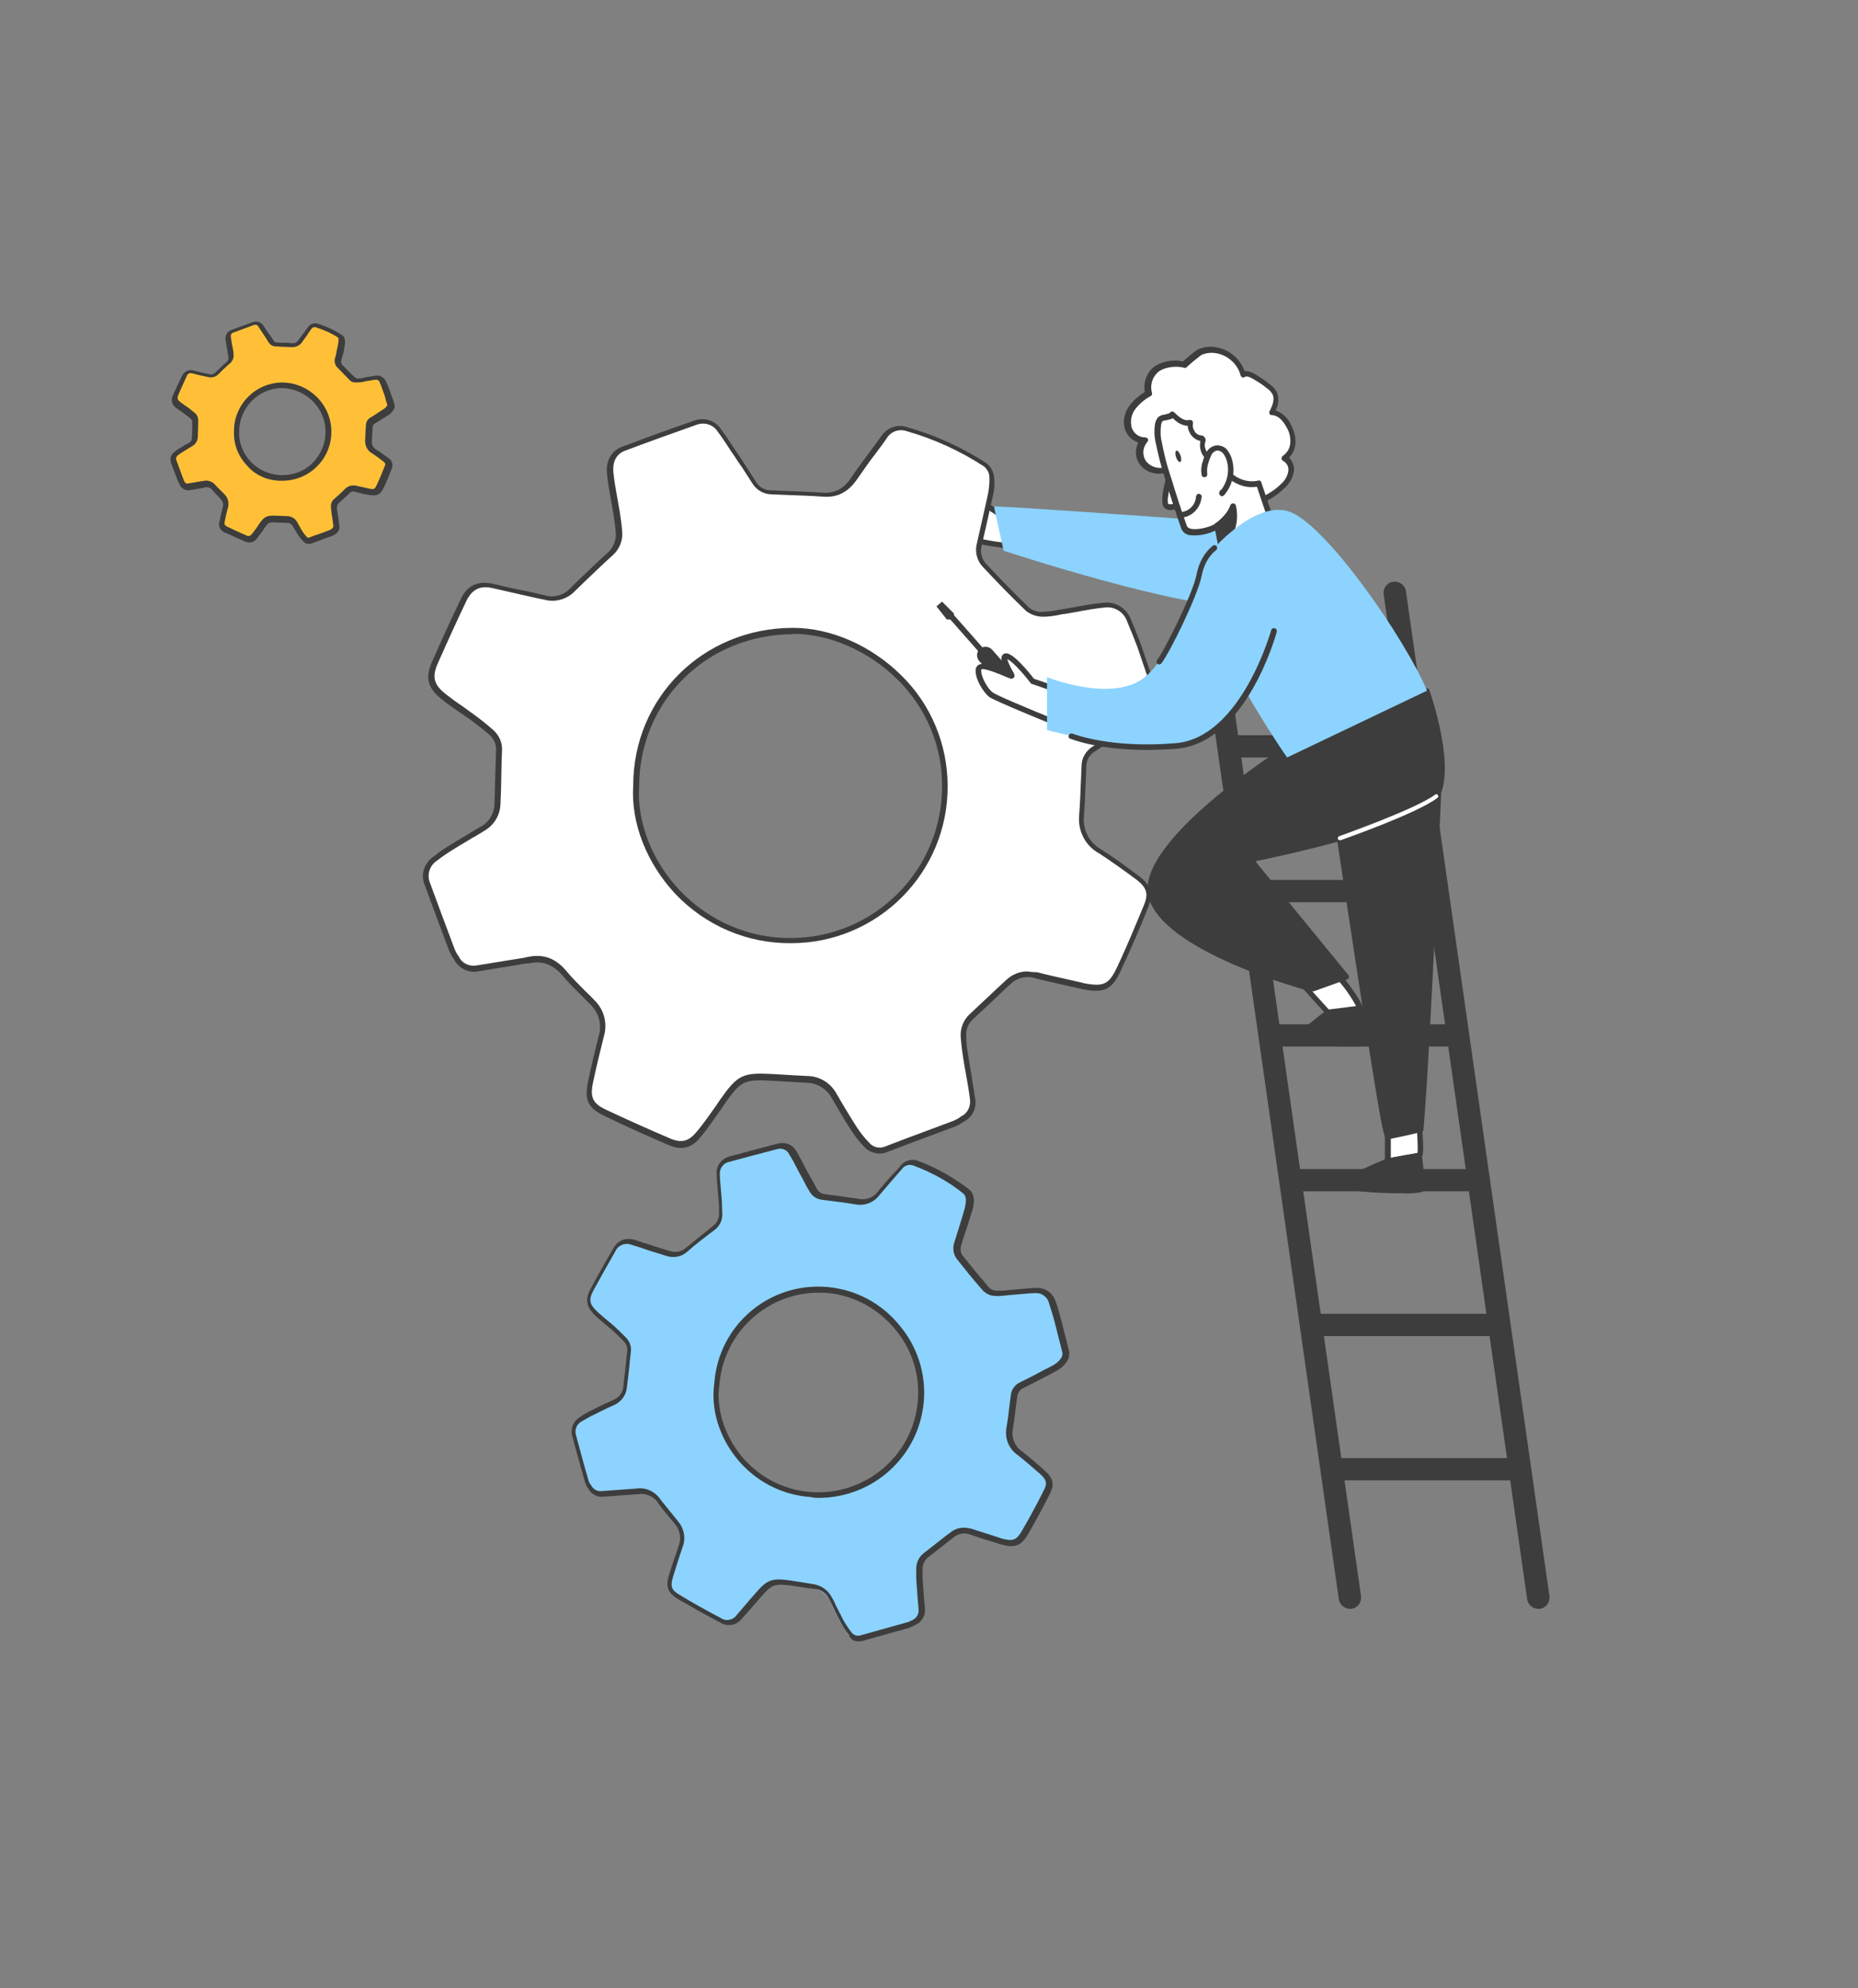 <svg width="287" height="307" viewBox="0 0 287 307" fill="none" xmlns="http://www.w3.org/2000/svg">
<rect x="0" y="0" width="287" height="307" fill="#808080" stroke="none"/>
<defs>
  <style>
    #man {
      transform-origin:222px 123px;
      animation: mananim 4s linear 0s alternate 7;
    }
    @keyframes mananim {
      0%,20% {
        transform:rotate(5deg);
      }
      80%,100% {
        transform:rotate(0deg);
      }
    }
  </style>
</defs>

<path d="M149.019 76.013C148.712 75.829 148.282 75.644 148.036 75.89C147.791 76.135 147.914 76.565 148.159 76.872C148.712 77.732 149.387 78.469 150.185 79.083C148.835 78.469 147.422 78.039 145.949 77.855C145.642 77.793 145.273 77.855 145.212 78.1C145.151 78.346 145.396 78.53 145.58 78.653C146.808 79.513 148.221 80.188 149.756 80.556C148.896 80.433 147.975 80.495 147.115 80.802C146.931 80.863 146.808 80.925 146.747 81.047C146.624 81.355 146.931 81.662 147.238 81.846C150.308 83.565 153.931 83.995 157.431 84.24C157.553 84.24 157.738 84.24 157.86 84.179C158.106 83.995 158.045 83.626 157.922 83.381C156.51 79.697 152.273 78.162 149.019 76.013Z" fill="white"/>
<path d="M157.491 84.854C157.675 84.854 157.859 84.793 157.982 84.732C158.35 84.486 158.473 83.995 158.228 83.442C157.122 80.311 154.237 78.653 151.474 77.057C150.737 76.627 149.939 76.197 149.263 75.706C148.404 75.153 147.974 75.399 147.728 75.583C147.36 75.951 147.36 76.504 147.79 77.118C147.974 77.425 148.219 77.671 148.404 77.978C147.605 77.732 146.807 77.548 145.948 77.486C145.334 77.425 144.842 77.609 144.72 78.1C144.658 78.346 144.72 78.714 145.211 79.083C145.886 79.574 146.623 79.942 147.421 80.311C147.237 80.372 147.053 80.434 146.869 80.495C146.623 80.556 146.377 80.741 146.255 80.986C146.009 81.477 146.255 81.969 146.93 82.337C150.123 84.118 153.807 84.547 157.307 84.793L157.491 84.854ZM148.342 76.258C148.526 76.258 148.649 76.32 148.772 76.443C149.509 76.934 150.307 77.364 151.044 77.793C153.684 79.328 156.386 80.863 157.429 83.688C157.491 83.811 157.491 83.933 157.491 84.056C157.491 84.056 157.429 83.995 157.368 83.995C153.991 83.749 150.43 83.319 147.36 81.662C147.237 81.6 147.114 81.539 147.053 81.416C147.114 81.416 147.114 81.416 147.176 81.355C147.912 81.048 148.772 80.986 149.57 81.109C149.816 81.17 150 80.986 150.061 80.741C150.123 80.495 149.939 80.311 149.754 80.249C148.342 79.881 146.93 79.267 145.763 78.407L145.702 78.346C145.763 78.346 145.825 78.346 145.886 78.346C147.298 78.53 148.711 78.899 150 79.513C150.246 79.574 150.491 79.513 150.553 79.267C150.614 79.083 150.553 78.899 150.43 78.776C149.693 78.162 149.018 77.486 148.465 76.688C148.404 76.565 148.342 76.381 148.342 76.258Z" fill="#3D3D3D"/>
<path d="M195.498 81.047C195.498 81.047 153.562 77.977 153.562 78.223C153.562 78.469 155.035 85.038 155.035 85.038C155.035 85.038 191.077 96.95 195.498 92.898C199.919 88.845 195.498 81.047 195.498 81.047Z" fill="#8CD3FF"/>
<path d="M208.514 248.424C208.576 248.424 208.699 248.424 208.76 248.424C209.681 248.302 210.356 247.442 210.234 246.46L188.068 91.302C187.884 90.381 187.024 89.767 186.042 89.89C185.182 90.074 184.568 90.872 184.63 91.732L206.795 246.889C206.918 247.749 207.655 248.424 208.514 248.424Z" fill="#3D3D3D"/>
<path d="M237.618 248.424C237.679 248.424 237.802 248.424 237.864 248.424C238.785 248.301 239.46 247.442 239.337 246.459L217.172 91.302C217.049 90.38 216.189 89.705 215.207 89.828C214.225 89.951 213.611 90.81 213.733 91.793L235.899 246.951C236.022 247.81 236.758 248.424 237.618 248.424Z" fill="#3D3D3D"/>
<path d="M206.98 228.592H234.794C235.715 228.592 236.514 227.794 236.514 226.873C236.514 225.952 235.715 225.153 234.794 225.153H206.98C206.059 225.153 205.261 225.952 205.261 226.873C205.261 227.855 206.059 228.592 206.98 228.592Z" fill="#3D3D3D"/>
<path d="M203.786 206.304H231.539C232.46 206.304 233.258 205.505 233.258 204.584C233.258 203.663 232.46 202.865 231.539 202.865H203.786C202.865 202.865 202.067 203.663 202.067 204.584C202.067 205.505 202.865 206.304 203.786 206.304Z" fill="#3D3D3D"/>
<path d="M200.594 183.954H228.408C229.329 183.954 230.127 183.156 230.127 182.235C230.127 181.314 229.329 180.516 228.408 180.516H200.655C199.734 180.516 198.936 181.314 198.936 182.235C198.874 183.156 199.673 183.954 200.594 183.954Z" fill="#3D3D3D"/>
<path d="M197.401 161.604H225.154C226.075 161.604 226.873 160.806 226.873 159.885C226.873 158.964 226.075 158.166 225.154 158.166H197.401C196.48 158.166 195.682 158.964 195.682 159.885C195.682 160.868 196.48 161.604 197.401 161.604Z" fill="#3D3D3D"/>
<path d="M194.209 139.316H222.023C222.944 139.316 223.742 138.518 223.742 137.597C223.742 136.676 222.944 135.878 222.023 135.878H194.209C193.288 135.878 192.49 136.676 192.49 137.597C192.49 138.518 193.288 139.316 194.209 139.316Z" fill="#3D3D3D"/>
<path d="M191.016 116.967H218.769C219.69 116.967 220.488 116.169 220.488 115.248C220.488 114.327 219.69 113.528 218.769 113.528H191.016C190.095 113.528 189.297 114.327 189.297 115.248C189.297 116.169 190.095 116.967 191.016 116.967Z" fill="#3D3D3D"/>

<g>
  <path d="M178.488 107.328C177.629 104.81 176.769 102.293 175.909 99.776C175.418 98.486 174.927 97.197 174.374 95.907C173.822 94.25 172.103 93.206 170.383 93.451C168.357 93.697 166.331 94.127 164.305 94.434C163.2 94.679 162.156 94.802 160.989 94.864C160.191 94.864 159.393 94.618 158.717 94.127C156.384 91.916 154.174 89.583 151.902 87.189C151.165 86.329 150.858 85.101 151.227 83.996C151.779 81.54 152.332 79.084 152.823 76.628C153.069 75.645 153.13 74.663 153.069 73.681C153.007 72.944 152.639 72.33 152.086 71.839C148.341 69.383 144.227 67.479 139.868 66.251C138.578 65.821 137.105 66.313 136.368 67.479C134.833 69.628 133.175 71.716 131.701 73.865C130.535 75.584 129 76.444 126.912 76.321C124.211 76.137 121.509 76.075 118.807 75.952C117.825 75.891 116.904 75.338 116.351 74.479C115.369 73.067 114.509 71.593 113.527 70.119C112.729 68.891 111.931 67.663 111.071 66.435C110.334 65.146 108.738 64.593 107.326 65.146C103.58 66.435 99.835 67.786 96.151 69.198C94.616 69.812 94.002 71.225 94.125 72.821C94.309 74.909 94.8 76.935 95.107 79.022C95.291 80.005 95.414 80.987 95.475 81.97C95.66 83.259 95.168 84.487 94.248 85.408C92.283 87.25 90.257 89.092 88.353 91.057C87.248 92.223 85.529 92.715 83.994 92.285C81.292 91.732 78.652 91.057 76.012 90.504C73.924 90.074 72.451 90.688 71.529 92.653C69.995 95.846 68.521 99.039 67.109 102.293C66.065 104.626 66.433 106.038 68.46 107.635C69.81 108.74 71.284 109.661 72.696 110.705C73.678 111.442 74.722 112.24 75.643 113.038C76.442 113.713 76.933 114.757 76.871 115.801C76.81 118.625 76.749 121.388 76.626 124.213C76.564 125.748 75.705 127.16 74.415 127.958C72.88 128.879 71.345 129.739 69.81 130.66C68.889 131.212 67.968 131.826 67.047 132.502C65.758 133.361 65.205 135.081 65.819 136.493C67.047 139.87 68.275 143.247 69.565 146.562C69.749 147.054 70.056 147.545 70.363 148.036C70.977 149.141 72.266 149.755 73.494 149.51C75.95 149.141 78.345 148.711 80.801 148.282C80.985 148.22 81.169 148.22 81.353 148.22C83.625 147.668 85.406 148.404 86.941 150.185C88.292 151.781 89.888 153.255 91.3 154.79C92.713 156.141 93.204 158.167 92.651 160.07C92.037 162.404 91.484 164.798 90.993 167.193C90.502 169.71 90.993 170.815 93.265 171.921C96.581 173.517 99.896 174.991 103.273 176.403C105.115 177.201 106.466 176.833 107.694 175.236C108.922 173.64 110.15 171.859 111.378 170.201C113.957 166.517 114.632 166.21 119.114 166.456C120.895 166.517 122.614 166.64 124.395 166.763C126.114 166.763 127.649 167.684 128.509 169.158C129.552 170.938 130.596 172.719 131.701 174.438C132.315 175.359 132.991 176.157 133.728 176.955C134.403 177.754 135.508 178.061 136.491 177.692C140.052 176.403 143.552 175.052 147.113 173.701C147.604 173.517 148.034 173.21 148.464 172.903C149.569 172.289 150.183 171 149.937 169.772C149.569 167.377 149.139 164.982 148.771 162.588C148.648 161.851 148.586 161.114 148.525 160.377C148.402 159.149 148.832 157.983 149.753 157.123C151.656 155.343 153.56 153.562 155.525 151.781C156.63 150.676 158.226 150.308 159.7 150.738C162.033 151.352 164.428 151.843 166.822 152.395L167.068 152.457C170.138 153.009 171.182 152.641 172.532 149.755C174.006 146.624 175.357 143.37 176.708 140.115C177.506 138.151 177.199 136.984 175.418 135.695C173.515 134.282 171.611 132.87 169.647 131.581C167.682 130.476 166.515 128.265 166.761 125.993C166.945 123.476 167.006 120.959 167.129 118.441C167.129 117.397 167.682 116.354 168.603 115.801C170.69 114.45 172.839 113.161 174.927 111.81C176.278 110.95 177.69 110.029 178.243 108.372L178.488 107.328ZM98.3 121.388C98.3 108.065 108.983 97.504 122.43 97.442C133.482 97.381 146.008 107.082 146.008 121.45C145.946 134.528 135.385 145.15 122.307 145.273C106.896 145.273 97.624 131.949 98.3 121.388Z" fill="white"/>
  <path d="M135.877 178.122C136.246 178.122 136.614 178.061 136.921 177.938L139.807 176.833C142.386 175.85 144.965 174.929 147.543 173.947C147.973 173.763 148.403 173.517 148.771 173.272L148.956 173.149C150.245 172.473 150.92 171 150.613 169.588L150.122 166.395C149.877 165.044 149.692 163.693 149.447 162.342C149.324 161.606 149.263 160.93 149.263 160.193C149.14 159.088 149.508 158.044 150.368 157.308C152.026 155.773 153.683 154.238 155.341 152.641L156.078 151.966C157.06 150.983 158.534 150.615 159.885 151.045C161.543 151.475 163.2 151.843 164.858 152.211L167.069 152.703L167.253 152.764C170.63 153.378 171.796 152.825 173.147 149.817C174.805 146.317 176.279 142.817 177.322 140.177C178.182 138.028 177.814 136.677 175.91 135.265C173.7 133.607 171.858 132.256 170.077 131.151C168.235 130.107 167.191 128.081 167.437 125.932C167.56 124.336 167.621 122.801 167.683 121.204C167.744 120.222 167.744 119.301 167.805 118.319C167.805 117.398 168.297 116.538 169.095 116.047L171.674 114.389C172.902 113.591 174.13 112.793 175.358 112.056C176.77 111.135 178.243 110.152 178.857 108.372C178.857 108.31 178.857 108.31 178.857 108.249V107.328C178.857 107.267 178.857 107.205 178.857 107.205L178.121 105.056C177.507 103.276 176.893 101.434 176.279 99.653C175.787 98.302 175.235 96.951 174.744 95.785C174.13 93.943 172.226 92.776 170.323 93.083C168.972 93.206 167.621 93.452 166.27 93.697C165.595 93.82 164.92 93.943 164.183 94.066L163.385 94.189C162.586 94.373 161.788 94.434 160.99 94.496C160.253 94.496 159.578 94.311 159.025 93.882C156.508 91.487 154.175 89.031 152.271 87.005C151.596 86.207 151.35 85.163 151.657 84.18C151.903 83.075 152.148 81.97 152.394 80.926C152.701 79.575 153.008 78.163 153.315 76.812C153.561 75.83 153.683 74.786 153.561 73.742C153.499 72.883 153.069 72.085 152.394 71.532C148.587 69.076 144.473 67.172 140.053 65.945C138.579 65.453 136.983 66.067 136.123 67.357L134.465 69.629C133.483 70.979 132.378 72.391 131.457 73.804C130.29 75.523 128.939 76.198 127.036 76.076C125.255 75.953 123.475 75.891 121.755 75.83L118.87 75.707C118.01 75.646 117.212 75.154 116.782 74.418C116.229 73.558 115.677 72.698 115.124 71.839C114.756 71.225 114.387 70.672 113.958 70.058L113.528 69.444C112.852 68.4 112.177 67.357 111.44 66.374C110.581 64.962 108.8 64.348 107.204 64.962C102.721 66.497 99.283 67.787 96.029 69.014C94.432 69.629 93.573 71.163 93.757 73.067C93.88 74.479 94.125 75.83 94.371 77.181C94.494 77.856 94.617 78.593 94.739 79.268C94.862 80.189 95.046 81.172 95.108 82.154C95.231 83.321 94.801 84.426 94.003 85.224L92.59 86.513C91.117 87.926 89.582 89.338 88.108 90.811C87.126 91.917 85.529 92.347 84.117 91.917C82.828 91.61 81.538 91.303 80.188 91.057C78.837 90.811 77.486 90.443 76.135 90.136C73.802 89.645 72.144 90.382 71.162 92.531C69.627 95.724 68.153 98.978 66.741 102.17C65.636 104.688 66.066 106.284 68.276 108.003C69.074 108.679 69.934 109.231 70.793 109.845C71.407 110.275 71.96 110.644 72.574 111.073C73.679 111.872 74.6 112.608 75.521 113.407C76.258 114.021 76.688 114.942 76.626 115.863L76.565 117.582C76.504 119.792 76.442 122.003 76.381 124.213C76.319 125.625 75.583 126.915 74.355 127.59C73.741 127.958 73.065 128.327 72.39 128.757C71.469 129.309 70.609 129.8 69.75 130.353C68.767 130.906 67.846 131.581 66.987 132.256C65.513 133.239 64.899 135.142 65.636 136.739C66.802 139.931 68.03 143.247 69.381 146.808C69.565 147.299 69.872 147.791 70.179 148.22L70.241 148.343C70.978 149.571 72.39 150.247 73.802 150.001L78.714 149.203L81.231 148.773H81.661C83.749 148.282 85.345 148.896 86.819 150.554C87.801 151.72 88.845 152.764 89.889 153.808C90.319 154.238 90.81 154.729 91.24 155.159C92.529 156.448 93.02 158.29 92.468 160.009C91.915 162.281 91.301 164.676 90.81 167.132C90.257 169.895 90.871 171.123 93.327 172.289C96.336 173.763 99.59 175.236 103.335 176.833C105.3 177.692 106.897 177.263 108.247 175.543C109.353 174.193 110.335 172.78 111.317 171.368L111.931 170.447C114.449 166.886 114.94 166.64 119.299 166.886L122.308 167.07L124.58 167.193C126.115 167.193 127.588 168.053 128.387 169.403C128.755 170.017 129.062 170.57 129.43 171.184C130.106 172.351 130.843 173.579 131.579 174.684C132.193 175.605 132.869 176.464 133.667 177.263C134.158 177.754 135.018 178.122 135.877 178.122ZM158.657 150.001C157.49 150.001 156.324 150.492 155.464 151.29L154.727 151.966C153.069 153.501 151.412 155.097 149.754 156.632C148.771 157.553 148.28 158.904 148.403 160.193C148.464 160.93 148.526 161.667 148.649 162.465C148.833 163.816 149.078 165.167 149.324 166.518C149.508 167.561 149.692 168.605 149.815 169.649C149.999 170.754 149.508 171.859 148.526 172.351L148.342 172.473C148.035 172.719 147.666 172.903 147.236 173.087C144.658 174.07 142.079 174.991 139.5 175.973L136.614 177.078C135.816 177.385 134.834 177.14 134.281 176.464C133.544 175.728 132.869 174.868 132.316 174.008C131.579 172.842 130.843 171.675 130.167 170.509C129.799 169.895 129.492 169.342 129.123 168.728C128.202 167.132 126.483 166.149 124.641 166.149L122.369 166.026L119.361 165.842C114.694 165.597 113.958 165.965 111.256 169.772L110.642 170.693C109.66 172.044 108.677 173.517 107.572 174.807C106.405 176.219 105.3 176.526 103.642 175.85C99.897 174.254 96.643 172.78 93.634 171.368C91.547 170.386 91.117 169.465 91.608 167.132C92.099 164.798 92.713 162.281 93.266 160.071C93.88 158.044 93.327 155.895 91.792 154.422C91.362 153.931 90.871 153.501 90.441 153.071C89.398 152.027 88.354 150.983 87.433 149.878C85.775 147.913 83.81 147.238 81.416 147.791C81.293 147.791 81.231 147.852 81.109 147.852L80.863 147.913L78.53 148.282L73.618 149.08C72.513 149.264 71.407 148.773 70.916 147.791L70.855 147.668C70.548 147.299 70.364 146.87 70.179 146.44C68.829 142.817 67.601 139.563 66.434 136.37C65.881 135.081 66.373 133.607 67.539 132.87C68.399 132.195 69.32 131.581 70.241 131.028C71.1 130.476 72.021 129.985 72.881 129.432C73.556 129.064 74.17 128.695 74.846 128.265C76.319 127.406 77.24 125.871 77.302 124.213C77.425 122.003 77.425 119.731 77.486 117.52L77.547 115.801C77.609 114.635 77.056 113.468 76.135 112.67C75.214 111.872 74.232 111.073 73.127 110.275C72.513 109.845 71.96 109.416 71.346 108.986C70.486 108.433 69.688 107.819 68.89 107.205C66.987 105.732 66.68 104.504 67.662 102.355C69.074 99.162 70.548 95.908 72.083 92.715C72.942 90.996 74.17 90.382 76.074 90.811C77.425 91.118 78.775 91.425 80.126 91.733C81.477 92.04 82.766 92.347 84.056 92.592C85.775 93.083 87.617 92.531 88.845 91.241C90.319 89.768 91.854 88.356 93.327 86.943L94.739 85.654C95.783 84.671 96.274 83.259 96.09 81.909C96.029 80.926 95.845 79.882 95.722 78.961C95.599 78.286 95.476 77.549 95.353 76.874C95.108 75.523 94.862 74.172 94.739 72.821C94.617 71.286 95.231 70.12 96.459 69.629C99.713 68.4 103.151 67.172 107.633 65.576C108.861 65.146 110.212 65.576 110.888 66.681C111.624 67.664 112.3 68.707 112.975 69.751L113.405 70.365C113.773 70.918 114.142 71.532 114.572 72.085C115.124 72.944 115.677 73.804 116.229 74.663C116.843 75.646 117.887 76.26 118.992 76.321C119.913 76.382 120.896 76.382 121.878 76.444C123.597 76.505 125.378 76.567 127.097 76.689C129.308 76.874 130.965 76.014 132.316 74.111C133.299 72.698 134.281 71.286 135.325 69.936C135.877 69.199 136.43 68.462 136.983 67.664C137.597 66.62 138.886 66.19 139.991 66.558C144.289 67.787 148.342 69.629 152.087 72.085C152.517 72.514 152.824 73.067 152.824 73.62C152.885 74.54 152.762 75.523 152.578 76.444C152.271 77.795 151.964 79.207 151.657 80.558C151.412 81.663 151.166 82.768 150.92 83.812C150.552 85.101 150.859 86.452 151.719 87.434C153.683 89.522 156.017 91.978 158.534 94.373C159.271 94.925 160.192 95.232 161.113 95.232C161.972 95.232 162.832 95.109 163.692 94.925C163.937 94.864 164.244 94.802 164.49 94.802L166.577 94.434C167.867 94.189 169.218 93.943 170.568 93.82C172.103 93.575 173.638 94.496 174.13 96.031C174.621 97.197 175.173 98.548 175.665 99.837C176.279 101.618 176.893 103.46 177.507 105.24L178.182 107.328V108.126C177.691 109.6 176.401 110.398 175.112 111.258C173.823 112.117 172.595 112.854 171.367 113.652L168.726 115.31C167.683 115.985 167.069 117.091 167.069 118.257C167.007 119.24 167.007 120.161 166.946 121.143C166.884 122.678 166.823 124.274 166.7 125.809C166.455 128.265 167.621 130.599 169.77 131.765C171.551 132.932 173.393 134.221 175.542 135.818C177.138 137.046 177.445 137.967 176.708 139.747C175.603 142.387 174.191 145.887 172.533 149.387C171.305 151.966 170.507 152.396 167.56 151.843H167.437L167.314 151.782L165.165 151.29C163.507 150.922 161.85 150.554 160.192 150.124C159.639 150.124 159.148 150.062 158.657 150.001ZM122.185 145.642C135.57 145.642 146.438 134.774 146.377 121.389C146.377 114.942 143.798 108.74 139.193 104.258C134.588 99.715 128.387 96.951 122.492 96.951H122.369C108.616 97.013 97.809 107.696 97.809 121.327C97.441 127.099 99.897 133.3 104.318 138.028C108.984 142.94 115.431 145.703 122.185 145.642ZM122.492 97.873C128.141 97.873 134.158 100.513 138.64 104.933C143.061 109.293 145.579 115.249 145.517 121.45C145.517 134.344 135.079 144.782 122.247 144.843H122.185C115.677 144.905 109.475 142.203 104.993 137.475C100.695 132.932 98.362 126.915 98.73 121.45C98.73 108.31 109.107 97.995 122.431 97.934L122.492 97.873Z" fill="#3D3D3D"/>
  <animateTransform
    attributeName="transform" attributeType="XML"
    type="rotate" from="360 122,121" to="0 122,121"
    dur="28s" repeatCount="indefinite" />
</g>
<g>
  <path d="M60.457 62.502C60.211 61.765 59.966 60.967 59.659 60.23C59.536 59.862 59.352 59.432 59.229 59.063C59.045 58.572 58.554 58.265 58.001 58.327C57.387 58.388 56.773 58.511 56.159 58.634C55.852 58.695 55.484 58.757 55.177 58.757C54.931 58.757 54.685 58.695 54.501 58.511C53.826 57.836 53.15 57.16 52.475 56.423C52.229 56.178 52.168 55.809 52.291 55.441C52.475 54.704 52.598 53.967 52.782 53.23C52.843 52.923 52.905 52.678 52.843 52.371C52.843 52.125 52.721 51.941 52.536 51.818C51.431 51.081 50.203 50.529 48.852 50.16C48.484 50.038 48.054 50.222 47.809 50.529C47.317 51.143 46.888 51.757 46.396 52.432C46.089 52.923 45.537 53.23 44.984 53.169C44.186 53.108 43.388 53.108 42.528 53.046C42.221 53.046 41.976 52.862 41.791 52.617C41.484 52.187 41.239 51.757 40.932 51.327C40.625 50.897 40.441 50.59 40.195 50.222C39.949 49.853 39.52 49.669 39.09 49.853C37.985 50.222 36.879 50.652 35.713 51.081C35.283 51.266 35.037 51.696 35.099 52.187C35.16 52.801 35.283 53.415 35.406 54.029C35.467 54.336 35.467 54.643 35.529 54.888C35.59 55.257 35.406 55.625 35.16 55.932C34.546 56.485 33.994 57.037 33.38 57.59C33.073 57.958 32.52 58.081 32.09 57.958C31.292 57.774 30.494 57.59 29.696 57.406C29.143 57.221 28.59 57.467 28.345 58.02C27.915 58.941 27.424 59.923 27.055 60.906C26.748 61.458 26.871 62.133 27.424 62.441C27.424 62.441 27.485 62.441 27.485 62.502C27.915 62.809 28.345 63.116 28.775 63.423C29.082 63.669 29.389 63.914 29.634 64.098C29.88 64.282 30.003 64.59 30.003 64.958C30.003 65.817 30.003 66.616 29.941 67.475C29.941 67.966 29.696 68.335 29.266 68.581C28.836 68.888 28.345 69.133 27.915 69.379C27.608 69.563 27.362 69.747 27.117 69.931C26.687 70.177 26.564 70.73 26.748 71.159C27.117 72.142 27.485 73.186 27.854 74.168C27.915 74.291 27.976 74.475 28.099 74.598C28.283 74.905 28.652 75.089 29.02 75.028L31.169 74.659H31.353C31.967 74.475 32.643 74.721 33.011 75.273C33.441 75.764 33.871 76.194 34.301 76.624C34.73 77.054 34.853 77.668 34.73 78.22C34.546 78.896 34.362 79.632 34.239 80.369C33.994 80.922 34.301 81.536 34.792 81.72C34.853 81.72 34.853 81.72 34.915 81.781C35.897 82.273 36.879 82.703 37.923 83.132C38.414 83.378 38.967 83.255 39.274 82.764C39.642 82.273 40.011 81.781 40.379 81.229C41.177 80.124 41.362 80.001 42.712 80.124C43.265 80.124 43.756 80.185 44.309 80.185C44.8 80.185 45.291 80.492 45.537 80.922C45.844 81.475 46.151 81.966 46.519 82.518C46.703 82.764 46.888 83.01 47.133 83.255C47.317 83.501 47.686 83.562 47.993 83.501C49.037 83.132 50.142 82.703 51.186 82.334C51.308 82.273 51.493 82.211 51.615 82.088C51.922 81.904 52.107 81.536 52.045 81.168C51.922 80.431 51.8 79.755 51.677 79.019C51.677 78.773 51.615 78.589 51.615 78.343C51.554 77.975 51.738 77.606 51.984 77.361C52.536 76.808 53.15 76.317 53.703 75.764C54.01 75.457 54.501 75.335 54.931 75.457C55.606 75.641 56.343 75.764 57.08 75.948H57.141C58.062 76.133 58.369 76.01 58.738 75.15C59.106 74.291 59.597 73.247 59.966 72.264C60.211 71.835 60.089 71.221 59.597 70.975C59.597 70.975 59.597 70.975 59.536 70.975C58.983 70.545 58.369 70.115 57.817 69.747C57.203 69.379 56.896 68.765 56.957 68.089C57.019 67.353 57.019 66.554 57.08 65.817C57.08 65.51 57.264 65.204 57.51 65.019C58.124 64.651 58.799 64.221 59.413 63.791C59.843 63.546 60.211 63.239 60.396 62.748L60.457 62.502ZM36.45 66.677C36.45 62.748 39.642 59.493 43.572 59.493H43.633C47.502 59.616 50.633 62.748 50.694 66.677C50.694 70.607 47.502 73.799 43.572 73.799C39.642 73.861 36.45 70.73 36.388 66.8C36.45 66.8 36.45 66.739 36.45 66.677Z" fill="#FFC038"/>
  <path d="M47.685 83.992C47.808 83.992 47.992 83.992 48.115 83.931L48.913 83.624C49.711 83.317 50.509 83.01 51.307 82.764C51.43 82.703 51.614 82.642 51.737 82.519C52.228 82.273 52.535 81.659 52.413 81.107L52.29 80.186C52.228 79.756 52.167 79.387 52.106 78.958C52.044 78.773 52.044 78.528 52.044 78.344C52.044 78.098 52.106 77.914 52.29 77.73C52.781 77.3 53.272 76.809 53.764 76.379L54.009 76.133C54.255 75.888 54.562 75.826 54.869 75.949L56.342 76.317L57.018 76.44H57.141C58.246 76.624 58.737 76.379 59.228 75.396C59.719 74.414 60.149 73.309 60.456 72.511C60.825 71.835 60.579 71.037 59.904 70.669C59.228 70.177 58.675 69.748 58.123 69.441C57.693 69.195 57.386 68.704 57.447 68.151C57.447 67.66 57.509 67.169 57.509 66.739L57.57 65.879C57.57 65.695 57.693 65.511 57.816 65.45L58.614 64.958L59.781 64.222C60.333 63.976 60.702 63.485 60.947 62.994C60.947 62.932 60.947 62.932 60.947 62.871V62.564C60.947 62.502 60.947 62.441 60.947 62.441L60.702 61.704C60.517 61.213 60.333 60.722 60.149 60.169C60.026 59.801 59.842 59.371 59.658 59.003C59.412 58.327 58.737 57.897 58 58.02C57.57 58.082 57.202 58.143 56.772 58.204L56.158 58.327L55.913 58.389C55.667 58.45 55.483 58.45 55.237 58.45C55.114 58.45 54.992 58.389 54.869 58.327C54.132 57.652 53.456 56.915 52.843 56.301C52.72 56.117 52.658 55.933 52.72 55.748C52.781 55.441 52.843 55.073 52.965 54.766C53.088 54.459 53.15 53.968 53.211 53.538C53.272 53.231 53.334 52.863 53.272 52.556C53.272 52.187 53.088 51.88 52.781 51.696C51.614 50.959 50.325 50.345 49.036 49.977C48.483 49.793 47.869 50.038 47.562 50.529L47.071 51.205C46.764 51.635 46.457 52.003 46.15 52.433C45.966 52.801 45.536 53.047 45.106 52.985C44.553 52.924 44.062 52.924 43.51 52.924L42.65 52.863C42.466 52.863 42.343 52.74 42.282 52.617C42.097 52.371 41.975 52.126 41.791 51.88L41.299 51.205C41.115 50.898 40.87 50.591 40.685 50.284C40.317 49.731 39.703 49.547 39.089 49.731C37.738 50.222 36.694 50.591 35.712 50.959C35.098 51.205 34.73 51.819 34.852 52.494C34.914 52.924 34.975 53.354 35.036 53.722C35.098 53.906 35.098 54.152 35.159 54.336C35.221 54.643 35.221 54.889 35.282 55.196C35.343 55.441 35.221 55.687 35.036 55.871L34.607 56.24C34.177 56.669 33.686 57.099 33.256 57.529C33.01 57.775 32.642 57.897 32.335 57.775L31.168 57.529C30.738 57.406 30.37 57.345 29.94 57.222C29.203 56.976 28.405 57.345 28.098 58.082C27.607 59.064 27.177 59.985 26.747 60.967C26.318 61.704 26.563 62.625 27.3 63.055C27.546 63.239 27.791 63.423 28.098 63.608L28.59 63.976C28.896 64.222 29.203 64.406 29.449 64.651C29.572 64.774 29.695 64.958 29.695 65.143V65.634C29.695 66.309 29.695 66.985 29.633 67.66C29.633 67.967 29.449 68.274 29.142 68.397L28.59 68.704L27.791 69.195C27.484 69.379 27.177 69.563 26.932 69.809C26.379 70.177 26.195 70.853 26.441 71.528C26.809 72.511 27.177 73.554 27.607 74.537C27.669 74.721 27.791 74.844 27.853 75.028C28.16 75.519 28.712 75.765 29.265 75.703L31.414 75.335L31.598 75.274C32.089 75.151 32.581 75.335 32.826 75.703C33.133 76.072 33.44 76.379 33.747 76.686L34.115 77.116C34.422 77.423 34.545 77.852 34.422 78.282C34.238 79.019 34.054 79.694 33.931 80.431C33.624 81.168 34.054 82.028 34.791 82.273H34.852C35.773 82.703 36.756 83.133 37.861 83.624C38.536 83.931 39.273 83.747 39.703 83.133C40.01 82.703 40.317 82.273 40.624 81.905L40.808 81.598C41.483 80.615 41.545 80.615 42.773 80.677L44.369 80.738C44.738 80.738 45.045 80.922 45.229 81.229L45.536 81.782C45.782 82.15 45.966 82.519 46.211 82.826C46.395 83.133 46.641 83.378 46.887 83.624C47.071 83.87 47.378 83.992 47.685 83.992ZM54.5 74.967C54.071 74.967 53.641 75.151 53.334 75.458L53.088 75.703C52.597 76.195 52.106 76.624 51.614 77.054C51.246 77.361 51.062 77.852 51.123 78.344C51.123 78.589 51.185 78.835 51.185 79.019L51.369 80.247L51.492 81.168C51.492 81.352 51.492 81.475 51.246 81.659C51.123 81.721 51.062 81.782 50.939 81.843C50.141 82.15 49.343 82.457 48.544 82.703L47.746 83.01C47.623 83.071 47.439 83.01 47.378 82.887C47.194 82.703 47.01 82.457 46.825 82.212C46.58 81.843 46.395 81.536 46.211 81.168L45.904 80.615C45.597 80.063 44.983 79.694 44.308 79.694L42.712 79.633C41.238 79.572 40.87 79.694 40.01 80.922L39.826 81.229C39.519 81.659 39.273 82.028 38.905 82.457C38.721 82.764 38.352 82.826 38.106 82.703C37.001 82.212 36.019 81.782 35.159 81.352C34.668 81.107 34.607 80.984 34.73 80.431C34.852 79.756 35.036 79.019 35.221 78.344C35.405 77.668 35.221 76.87 34.73 76.379L34.3 75.949C33.993 75.642 33.686 75.335 33.379 75.028C32.888 74.353 32.089 74.046 31.291 74.291H31.168L29.019 74.66C28.835 74.721 28.59 74.598 28.528 74.414C28.467 74.291 28.405 74.168 28.344 74.046C27.976 73.063 27.607 72.019 27.239 71.037C27.116 70.791 27.239 70.484 27.484 70.3C27.73 70.116 27.976 69.932 28.282 69.748L29.081 69.256L29.695 68.888C30.247 68.581 30.554 68.028 30.554 67.414C30.554 66.739 30.616 66.064 30.616 65.388V64.897C30.616 64.467 30.431 64.037 30.063 63.73C29.756 63.485 29.449 63.239 29.142 62.994L28.59 62.625C28.344 62.441 28.098 62.257 27.853 62.073C27.361 61.704 27.361 61.52 27.546 60.967C27.976 59.985 28.405 59.064 28.835 58.082C28.958 57.713 29.326 57.529 29.633 57.652H29.695L30.923 57.959L32.089 58.204C32.703 58.389 33.379 58.204 33.809 57.713C34.238 57.283 34.668 56.854 35.159 56.424L35.589 56.055C35.958 55.687 36.142 55.196 36.08 54.705C36.08 54.398 36.019 54.091 35.958 53.784C35.896 53.599 35.896 53.354 35.835 53.17C35.773 52.801 35.712 52.371 35.651 52.003C35.589 51.757 35.712 51.512 35.958 51.389C36.94 51.021 37.922 50.652 39.273 50.161C39.519 50.1 39.764 50.161 39.887 50.407C40.071 50.714 40.317 51.021 40.501 51.328L40.992 52.064C41.176 52.31 41.299 52.617 41.483 52.863C41.729 53.231 42.097 53.477 42.527 53.477L43.387 53.538C43.94 53.538 44.431 53.599 44.922 53.599C45.659 53.661 46.395 53.354 46.764 52.678C47.071 52.249 47.378 51.88 47.623 51.45L48.115 50.775C48.237 50.591 48.483 50.468 48.729 50.529C49.957 50.898 51.185 51.45 52.228 52.126C52.29 52.187 52.29 52.249 52.29 52.371C52.29 52.617 52.29 52.863 52.228 53.108C52.167 53.538 52.044 53.906 51.983 54.336C51.922 54.766 51.86 55.012 51.737 55.319C51.614 55.81 51.737 56.301 52.044 56.669C52.658 57.283 53.334 58.02 54.071 58.757C54.316 59.003 54.684 59.064 55.053 59.064C55.36 59.064 55.605 59.003 55.913 59.003L56.158 58.941L56.772 58.818C57.141 58.757 57.57 58.696 57.939 58.634C58.246 58.573 58.614 58.757 58.675 59.125C58.86 59.494 58.983 59.862 59.105 60.231C59.289 60.722 59.474 61.213 59.596 61.766L59.842 62.564C59.658 62.871 59.412 63.116 59.044 63.301L57.939 64.037L57.141 64.529C56.772 64.774 56.526 65.204 56.526 65.634L56.465 66.493C56.465 66.985 56.404 67.414 56.404 67.906C56.342 68.765 56.711 69.563 57.447 69.993C58 70.3 58.491 70.73 59.167 71.221C59.535 71.528 59.596 71.651 59.412 72.019C59.105 72.818 58.675 73.861 58.184 74.905C57.877 75.581 57.755 75.581 57.018 75.458L56.281 75.274L54.807 74.967C54.869 74.967 54.684 74.967 54.5 74.967ZM43.633 74.23C47.808 74.23 51.185 70.853 51.185 66.678C51.185 64.651 50.386 62.748 48.974 61.336C47.562 59.924 45.72 59.125 43.755 59.064C39.58 59.003 36.142 62.38 36.142 66.555C36.142 66.616 36.142 66.616 36.142 66.678C36.08 68.642 36.817 70.484 38.168 71.897C39.457 73.432 41.483 74.291 43.633 74.23ZM43.694 59.924C45.413 59.985 47.071 60.722 48.299 61.95C50.939 64.529 50.939 68.765 48.36 71.405C47.132 72.695 45.413 73.37 43.633 73.37C41.791 73.37 40.01 72.633 38.721 71.283C37.554 70.055 36.879 68.397 36.94 66.678C36.94 62.994 39.887 59.924 43.633 59.924C43.633 59.985 43.694 59.985 43.694 59.924Z" fill="#3D3D3D"/>
  <animateTransform
    attributeName="transform" attributeType="XML"
    type="rotate" from="0 44,67" to="360 44,67"
    dur="16s" repeatCount="2" />
</g>

<path d="M164.551 208.945C164.121 207.226 163.691 205.507 163.261 203.787C163.016 202.928 162.77 202.007 162.463 201.147C162.156 200.042 161.112 199.244 159.946 199.305C158.595 199.367 157.244 199.489 155.893 199.612C155.157 199.735 154.42 199.735 153.683 199.674C153.13 199.612 152.639 199.428 152.209 199.06C150.797 197.463 149.446 195.805 148.096 194.086C147.666 193.472 147.543 192.613 147.789 191.937C148.28 190.341 148.832 188.744 149.262 187.148C149.446 186.534 149.569 185.859 149.631 185.245C149.631 184.753 149.446 184.324 149.078 183.955C146.745 182.113 144.105 180.64 141.342 179.596C140.482 179.227 139.5 179.473 138.947 180.21C137.78 181.561 136.614 182.789 135.509 184.201C134.772 185.245 133.482 185.797 132.193 185.552C130.412 185.245 128.632 185.06 126.851 184.876C126.176 184.753 125.623 184.385 125.316 183.771C124.764 182.789 124.211 181.745 123.72 180.762C123.229 179.903 122.799 179.043 122.308 178.184C121.878 177.324 120.895 176.833 119.913 177.14C117.396 177.754 114.817 178.429 112.299 179.166C111.317 179.473 110.642 180.394 110.764 181.438C110.764 182.789 110.949 184.201 111.071 185.613C111.133 186.288 111.133 186.902 111.133 187.578C111.133 188.437 110.764 189.236 110.089 189.788C108.677 190.893 107.265 191.999 105.914 193.165C105.116 193.902 103.949 194.086 102.967 193.718C101.247 193.165 99.528 192.613 97.748 192.06C96.581 191.569 95.23 192.06 94.678 193.227C93.511 195.253 92.344 197.279 91.239 199.367C90.441 200.84 90.625 201.823 91.853 202.989C92.713 203.787 93.634 204.524 94.493 205.261C95.107 205.814 95.721 206.366 96.335 206.98C96.827 207.471 97.072 208.208 97.011 208.884C96.827 210.726 96.642 212.568 96.397 214.41C96.274 215.453 95.66 216.313 94.678 216.743C93.634 217.295 92.529 217.725 91.485 218.278C90.809 218.585 90.195 218.953 89.581 219.322C88.66 219.813 88.231 220.918 88.538 221.9C89.152 224.172 89.827 226.505 90.441 228.777C90.564 229.146 90.687 229.453 90.932 229.76C91.301 230.558 92.099 230.988 92.897 230.926C94.493 230.803 96.151 230.681 97.748 230.558C97.87 230.558 97.993 230.558 98.116 230.558C99.528 230.312 100.94 230.926 101.677 232.154C102.475 233.321 103.458 234.365 104.317 235.47C105.177 236.452 105.423 237.803 104.931 239.031C104.379 240.566 103.888 242.101 103.458 243.636C103.028 245.171 103.212 246.031 104.686 246.89C106.773 248.118 108.922 249.285 111.01 250.451C111.992 251.127 113.282 250.881 114.019 249.96C114.94 248.978 115.861 247.873 116.782 246.829C118.685 244.557 119.176 244.373 122.123 244.803C123.29 244.987 124.457 245.11 125.562 245.294C126.667 245.417 127.649 246.092 128.141 247.136C128.755 248.364 129.307 249.592 129.983 250.82C130.351 251.434 130.719 252.048 131.211 252.6C131.64 253.153 132.316 253.399 132.991 253.214C135.386 252.539 137.842 251.864 140.236 251.188C140.543 251.065 140.85 250.881 141.096 250.697C141.894 250.329 142.324 249.53 142.263 248.732C142.14 247.136 142.017 245.539 141.894 243.943C141.894 243.452 141.894 242.961 141.894 242.469C141.894 241.671 142.263 240.873 142.877 240.382C144.227 239.338 145.64 238.233 146.99 237.189C147.789 236.514 148.832 236.391 149.815 236.759C151.35 237.25 152.885 237.742 154.42 238.233C154.481 238.233 154.543 238.294 154.604 238.294C156.63 238.847 157.306 238.663 158.349 236.821C159.516 234.794 160.621 232.768 161.665 230.681C162.279 229.391 162.156 228.654 161.051 227.672C159.946 226.69 158.718 225.584 157.428 224.602C156.2 223.742 155.586 222.207 155.893 220.734C156.139 219.076 156.323 217.418 156.569 215.76C156.63 215.024 157.06 214.41 157.674 214.103C159.148 213.366 160.621 212.568 162.095 211.831C163.077 211.34 163.998 210.848 164.489 209.743V208.945H164.551ZM110.826 213.673C111.563 204.954 119.238 198.446 127.956 199.182C128.018 199.182 128.079 199.182 128.141 199.182C135.447 199.796 143.184 206.857 142.324 216.374C141.526 225.032 133.974 231.417 125.255 230.742C115.124 229.944 109.782 220.611 110.826 213.673Z" fill="#8CD3FF"/>
<path d="M132.563 253.459C132.747 253.459 132.931 253.459 133.177 253.398L135.141 252.845C136.922 252.354 138.641 251.863 140.422 251.372C140.729 251.249 141.036 251.126 141.343 250.942L141.466 250.88C142.387 250.451 142.939 249.468 142.878 248.486L142.694 246.337C142.632 245.477 142.571 244.556 142.509 243.697C142.509 243.205 142.509 242.776 142.509 242.284C142.509 241.609 142.816 240.934 143.308 240.504C144.536 239.583 145.764 238.6 146.992 237.618L147.421 237.311C148.097 236.758 149.018 236.636 149.816 236.943C150.921 237.311 151.965 237.679 153.07 237.986L154.421 238.416L154.605 238.478C156.816 239.092 157.737 238.723 158.842 236.82C160.131 234.609 161.298 232.399 162.157 230.68C162.894 229.268 162.71 228.285 161.482 227.18C160.131 225.952 158.965 224.97 157.859 224.11C156.754 223.373 156.202 221.961 156.447 220.672C156.631 219.628 156.754 218.584 156.877 217.54C156.938 216.926 157.061 216.312 157.123 215.698C157.184 215.146 157.491 214.593 158.044 214.347C158.658 214.04 159.272 213.733 159.886 213.426C160.745 212.997 161.605 212.505 162.464 212.076C163.508 211.523 164.552 210.97 165.043 209.742C165.043 209.681 165.105 209.681 165.105 209.62L165.166 209.006C165.166 208.944 165.166 208.883 165.166 208.821L164.798 207.286C164.491 206.058 164.184 204.892 163.877 203.664C163.631 202.743 163.385 201.822 163.078 201.024C162.71 199.734 161.543 198.875 160.254 198.875H160.193C159.272 198.875 158.351 198.997 157.491 199.059C157 199.12 156.57 199.12 156.079 199.182L155.526 199.243C155.035 199.304 154.482 199.304 153.93 199.304C153.5 199.304 153.07 199.12 152.763 198.813C151.29 197.094 149.877 195.375 148.711 193.901C148.342 193.41 148.281 192.735 148.527 192.121C148.711 191.445 148.956 190.708 149.202 190.033C149.509 189.112 149.755 188.252 150.062 187.331C150.307 186.656 150.43 185.981 150.43 185.305C150.43 184.691 150.184 184.077 149.755 183.709C147.36 181.867 144.72 180.332 141.895 179.288C140.913 178.858 139.746 179.165 139.071 180.025C138.703 180.516 138.273 180.946 137.843 181.376C137.106 182.235 136.308 183.095 135.633 183.954C134.957 184.875 133.852 185.367 132.685 185.121C131.519 184.937 130.352 184.814 129.247 184.63C128.633 184.568 128.019 184.507 127.344 184.384C126.791 184.323 126.361 183.954 126.116 183.463C125.809 182.849 125.502 182.297 125.133 181.683C124.888 181.253 124.703 180.884 124.458 180.455L124.212 179.963C123.844 179.227 123.475 178.551 123.046 177.814C122.493 176.771 121.326 176.279 120.16 176.586C117.09 177.385 114.757 177.999 112.546 178.613C111.38 178.981 110.581 180.086 110.704 181.314C110.704 182.235 110.827 183.156 110.888 184.077C110.95 184.568 110.95 184.998 111.011 185.489C111.073 186.103 111.073 186.779 111.073 187.393C111.073 188.13 110.766 188.805 110.213 189.235L109.231 190.033C108.187 190.893 107.082 191.752 105.976 192.673C105.301 193.287 104.319 193.471 103.398 193.164C102.538 192.919 101.678 192.612 100.88 192.366C100.082 192.121 99.1 191.814 98.24 191.507C96.644 191.015 95.477 191.445 94.679 192.857C93.512 194.884 92.346 196.91 91.24 198.997C90.319 200.655 90.565 201.822 91.916 203.111C92.407 203.602 92.96 204.032 93.451 204.462C93.819 204.769 94.188 205.076 94.556 205.383C95.231 205.997 95.784 206.55 96.337 207.102C96.766 207.532 96.951 208.085 96.889 208.637L96.766 209.742C96.582 211.216 96.459 212.69 96.275 214.163C96.214 215.023 95.6 215.821 94.802 216.128C94.372 216.374 93.881 216.558 93.451 216.742C92.837 217.049 92.223 217.356 91.609 217.663C90.933 217.97 90.258 218.338 89.644 218.768C88.539 219.382 88.048 220.672 88.416 221.838C89.03 224.171 89.705 226.443 90.319 228.715C90.442 229.083 90.565 229.39 90.749 229.697L90.811 229.759C91.24 230.68 92.223 231.232 93.205 231.11L96.582 230.864L98.24 230.741H98.547C99.775 230.496 101.064 231.11 101.678 232.153C102.231 232.952 102.906 233.75 103.52 234.487C103.766 234.794 104.073 235.101 104.319 235.469C105.055 236.329 105.24 237.557 104.871 238.6C104.38 240.074 103.827 241.609 103.336 243.205C102.784 245.047 103.152 245.968 104.748 246.951C106.652 248.056 108.739 249.223 111.134 250.512C112.301 251.249 113.836 251.003 114.634 249.898C115.432 249.038 116.169 248.179 116.906 247.319L117.397 246.767C119.239 244.618 119.546 244.495 122.37 244.863L124.335 245.17L125.809 245.354C126.791 245.416 127.651 246.03 128.08 246.951L128.694 248.179C129.063 248.977 129.493 249.837 129.922 250.635C130.291 251.31 130.659 251.924 131.15 252.477C131.335 253.152 131.949 253.459 132.563 253.459ZM148.834 235.899C148.097 235.899 147.421 236.144 146.807 236.636L146.378 236.943C145.15 237.925 143.922 238.846 142.694 239.828C141.957 240.381 141.527 241.302 141.527 242.223C141.527 242.714 141.527 243.205 141.527 243.758C141.588 244.679 141.65 245.539 141.711 246.398C141.773 247.135 141.834 247.872 141.895 248.547C141.957 249.223 141.588 249.837 140.974 250.144L140.852 250.205C140.606 250.328 140.36 250.451 140.115 250.512C138.334 251.003 136.615 251.494 134.834 251.986L132.87 252.538C132.378 252.661 131.826 252.477 131.519 252.047C131.089 251.494 130.721 250.942 130.352 250.328C129.922 249.53 129.554 248.731 129.124 247.933C128.94 247.503 128.756 247.074 128.51 246.705C127.958 245.539 126.852 244.802 125.624 244.618L124.151 244.372L122.186 244.065C119.116 243.635 118.502 243.881 116.476 246.275L115.985 246.828C115.248 247.688 114.511 248.547 113.774 249.407C113.222 250.205 112.116 250.389 111.318 249.837C108.985 248.609 106.897 247.442 104.994 246.275C103.705 245.539 103.52 244.986 103.95 243.512C104.441 241.916 104.933 240.381 105.424 238.907C105.976 237.557 105.669 236.022 104.748 234.916C104.503 234.609 104.196 234.241 103.95 233.934C103.336 233.197 102.722 232.399 102.108 231.662C101.249 230.311 99.714 229.575 98.117 229.882C98.056 229.882 97.994 229.882 97.933 229.882L96.275 230.004L92.898 230.25C92.223 230.311 91.609 229.943 91.302 229.329L91.24 229.268C91.056 229.022 90.933 228.715 90.872 228.469C90.197 226.198 89.583 223.864 88.969 221.593C88.723 220.794 89.091 219.873 89.828 219.505C90.442 219.137 91.056 218.768 91.732 218.461C92.346 218.154 92.96 217.847 93.574 217.54L94.924 216.926C95.968 216.435 96.705 215.453 96.828 214.286C97.012 212.812 97.196 211.339 97.319 209.865L97.442 208.76C97.565 207.9 97.258 207.102 96.644 206.488C96.091 205.936 95.477 205.322 94.802 204.708C94.433 204.401 94.065 204.094 93.696 203.787C93.205 203.357 92.653 202.927 92.161 202.436C91.056 201.392 90.933 200.655 91.609 199.366C92.714 197.34 93.881 195.252 95.047 193.226C95.477 192.243 96.644 191.814 97.626 192.243C98.486 192.489 99.407 192.796 100.266 193.103L102.845 193.901C104.012 194.331 105.301 194.085 106.222 193.226C107.266 192.305 108.371 191.445 109.415 190.647L110.397 189.91C111.195 189.296 111.625 188.375 111.564 187.393C111.564 186.717 111.502 186.042 111.502 185.428C111.441 184.937 111.441 184.507 111.38 184.016C111.318 183.095 111.195 182.174 111.195 181.314C111.134 180.516 111.625 179.718 112.423 179.472C114.634 178.858 116.967 178.244 120.037 177.446C120.774 177.2 121.633 177.569 121.94 178.306C122.37 178.981 122.739 179.656 123.107 180.393L123.353 180.884C123.598 181.314 123.782 181.683 124.028 182.112C124.335 182.726 124.642 183.34 125.01 183.893C125.379 184.63 126.054 185.121 126.852 185.244C127.466 185.305 128.08 185.428 128.756 185.489C129.861 185.612 131.028 185.796 132.194 185.981C133.606 186.226 135.019 185.674 135.878 184.507C136.615 183.647 137.352 182.788 138.089 181.928C138.518 181.437 138.887 181.007 139.317 180.516C139.746 179.902 140.545 179.718 141.22 180.025C143.983 181.069 146.562 182.481 148.834 184.323C149.079 184.568 149.202 184.937 149.202 185.244C149.202 185.858 149.079 186.472 148.895 187.024C148.649 187.945 148.342 188.805 148.097 189.665C147.851 190.401 147.667 191.077 147.421 191.814C147.114 192.673 147.237 193.656 147.79 194.392C148.956 195.866 150.369 197.647 151.904 199.366C152.395 199.796 153.009 200.103 153.623 200.103C154.175 200.164 154.789 200.103 155.342 200.041L155.895 199.98L157.307 199.857C158.166 199.796 159.087 199.673 159.947 199.673C160.929 199.611 161.789 200.287 162.035 201.208C162.28 202.006 162.587 202.927 162.833 203.848C163.14 205.076 163.447 206.243 163.754 207.471L164.122 208.944L164.061 209.435C163.631 210.295 162.833 210.786 161.912 211.216C160.991 211.646 160.193 212.137 159.333 212.567L157.491 213.488C156.754 213.856 156.202 214.593 156.14 215.453C156.079 216.067 155.956 216.681 155.895 217.356C155.772 218.4 155.649 219.444 155.465 220.426C155.158 222.084 155.833 223.742 157.184 224.663C158.289 225.522 159.394 226.505 160.745 227.671C161.666 228.531 161.789 229.083 161.236 230.127C160.377 231.846 159.21 234.057 157.921 236.267C157 237.864 156.509 238.048 154.667 237.557L154.544 237.495L153.193 237.065C152.088 236.697 151.044 236.39 149.939 236.022C149.57 235.96 149.202 235.899 148.834 235.899ZM126.545 231.294C134.957 231.232 141.957 224.847 142.694 216.435C143.062 212.137 141.711 207.9 138.887 204.585C133.238 197.708 123.107 196.664 116.169 202.313C112.73 205.137 110.643 209.19 110.336 213.611C109.783 217.417 111.011 221.715 113.713 225.092C116.537 228.654 120.712 230.864 125.256 231.171C125.686 231.294 126.116 231.294 126.545 231.294ZM126.668 199.611C127.098 199.611 127.589 199.611 128.019 199.673C132.01 200.103 135.694 202.129 138.211 205.199C140.852 208.269 142.141 212.321 141.773 216.374C141.036 224.847 133.545 231.11 125.01 230.373C120.835 230.004 116.967 227.917 114.327 224.601C111.809 221.408 110.581 217.295 111.134 213.733C111.809 205.69 118.625 199.489 126.668 199.611Z" fill="#3D3D3D"/>

<!-- 人物 -->
<g id="man">
  <path d="M151.78 100.328L151.411 100.697C151.166 100.942 151.104 101.372 151.35 101.618L156.999 108.003C157.244 108.249 157.674 108.31 157.92 108.065L158.288 107.696C158.534 107.451 158.595 107.021 158.35 106.775L152.701 100.39C152.455 100.144 152.025 100.083 151.78 100.328Z" fill="#3D3D3D"/>
  <path d="M157.49 108.556C157.797 108.556 158.166 108.433 158.411 108.187C158.964 107.696 159.025 106.836 158.534 106.284L153.254 100.328C152.763 99.775 151.903 99.714 151.35 100.205C151.105 100.451 150.921 100.758 150.921 101.126C150.921 101.495 151.043 101.863 151.289 102.109L156.631 108.064C156.876 108.31 157.183 108.494 157.552 108.494L157.49 108.556ZM152.21 100.696C152.333 100.696 152.517 100.758 152.578 100.881L157.92 106.836C157.982 106.959 158.043 107.082 158.043 107.205C158.043 107.328 157.982 107.45 157.859 107.573C157.675 107.757 157.368 107.757 157.183 107.512L151.842 101.556C151.78 101.433 151.719 101.31 151.719 101.188C151.719 101.065 151.78 100.942 151.903 100.819C151.964 100.758 152.087 100.696 152.21 100.696Z" fill="#3D3D3D"/>
  <path d="M151.597 100.942C151.72 100.942 151.781 100.88 151.904 100.819C152.088 100.635 152.088 100.389 151.965 100.205L146.869 94.433C146.746 94.249 146.439 94.249 146.255 94.372C146.071 94.556 146.071 94.802 146.194 94.986L151.29 100.757C151.351 100.88 151.474 100.942 151.597 100.942Z" fill="#3D3D3D"/>
  <path d="M146.254 95.661H147.237L147.359 94.74L145.517 92.898L145.088 93.267L144.658 93.635L146.254 95.661Z" fill="#3D3D3D"/>
  <path d="M163.017 106.406L159.456 105.178C159.456 105.178 156.447 101.31 155.403 101.31C154.359 101.31 156.386 104.257 156.263 104.318C156.14 104.38 151.412 102.046 151.167 103.213C150.921 104.38 152.272 106.651 153.07 107.204C153.868 107.757 163.078 111.502 163.078 111.502L163.017 106.406Z" fill="white"/>
  <path d="M163.017 111.993C163.079 111.993 163.202 111.993 163.263 111.932C163.386 111.87 163.447 111.748 163.447 111.563V106.406C163.447 106.222 163.324 106.037 163.14 105.976L159.702 104.809C158.904 103.766 156.57 100.88 155.404 100.88C155.158 100.88 154.913 101.003 154.79 101.248C154.483 101.739 154.851 102.538 155.404 103.581C153.623 102.845 151.904 102.231 151.167 102.66C150.983 102.783 150.799 102.967 150.737 103.213C150.43 104.625 151.965 107.02 152.825 107.634C153.685 108.248 161.974 111.625 162.895 111.993C162.956 111.993 162.956 111.993 163.017 111.993ZM162.588 106.713V110.949C158.965 109.476 153.807 107.327 153.316 106.897C152.579 106.406 151.351 104.257 151.597 103.336C151.843 103.213 153.071 103.52 155.22 104.441C156.079 104.809 156.202 104.871 156.448 104.748C156.57 104.687 156.632 104.625 156.693 104.502C156.755 104.257 156.693 104.073 156.325 103.459C156.018 102.906 155.772 102.353 155.588 101.801C156.202 101.985 157.737 103.581 159.211 105.485C159.272 105.546 159.333 105.608 159.395 105.608L162.588 106.713Z" fill="#3D3D3D"/>
  <path d="M219.198 173.271C219.198 173.455 219.689 178.49 219.198 178.49C218.707 178.49 214.409 179.349 214.409 179.349V173.332L219.198 173.271Z" fill="white"/>
  <path d="M214.409 179.718H214.47C216.558 179.349 218.891 178.919 219.198 178.919C219.321 178.919 219.505 178.858 219.566 178.735C219.812 178.49 219.996 177.876 219.628 173.639C219.628 173.455 219.628 173.332 219.566 173.271C219.566 173.025 219.382 172.841 219.136 172.841H214.347C214.102 172.841 213.917 173.025 213.917 173.271V179.288C213.917 179.411 213.979 179.533 214.102 179.595C214.224 179.656 214.286 179.718 214.409 179.718ZM218.952 178.06C218.154 178.183 215.944 178.551 214.838 178.797V173.7H218.829C219.014 176.648 219.014 177.691 218.952 178.06Z" fill="#3D3D3D"/>
  <path d="M222.452 115.187C222.513 115.678 220.548 162.587 219.443 174.438C219.443 174.438 214.838 175.543 214.286 175.543C213.733 175.543 206.304 125.195 206.304 125.195L222.452 115.187Z" fill="#3D3D3D"/>
  <path d="M214.285 175.91C214.838 175.91 218.768 174.989 219.566 174.805C219.75 174.744 219.873 174.621 219.873 174.437C220.917 163.139 222.943 115.8 222.881 115.124C222.82 114.879 222.636 114.756 222.39 114.756C222.329 114.756 222.267 114.756 222.206 114.817L206.058 124.764C205.935 124.825 205.812 125.01 205.874 125.194C205.874 125.317 207.777 137.965 209.68 150.368C213.61 175.91 213.794 175.91 214.285 175.91ZM219.075 174.068C217.233 174.498 215.329 174.928 214.592 175.051C213.794 171.981 209.558 144.166 206.795 125.378L222.083 115.984C221.838 122.062 220.057 162.893 219.075 174.068Z" fill="#3D3D3D"/>
  <path d="M206.305 150.184C206.305 150.184 209.682 154.175 210.111 155.771L205.199 156.385C205.199 156.385 200.717 151.35 200.472 151.289C200.226 151.227 206.305 150.184 206.305 150.184Z" fill="white"/>
  <path d="M205.199 156.816L210.173 156.202C210.295 156.202 210.418 156.14 210.48 156.017C210.541 155.895 210.541 155.772 210.541 155.649C210.111 153.991 206.796 150.062 206.673 149.877C206.55 149.755 206.427 149.693 206.243 149.755C200.103 150.798 200.103 150.798 200.103 151.228C200.103 151.412 200.164 151.535 200.287 151.658C200.656 151.965 203.296 154.912 204.892 156.693C205.015 156.754 205.138 156.816 205.199 156.816ZM209.497 155.403L205.322 155.956C203.05 153.439 201.884 152.149 201.27 151.535C202.375 151.29 204.524 150.921 206.059 150.676C207.41 152.088 208.576 153.684 209.497 155.403Z" fill="#3D3D3D"/>
  <path d="M220.426 106.651C220.426 106.651 224.478 118.256 221.899 122.861C219.32 127.466 193.103 132.624 193.103 132.624L207.9 150.675L202.742 152.517C202.742 152.517 179.717 146.439 177.814 138.15C175.911 129.861 199.304 115.063 199.304 115.063" fill="#3D3D3D"/>
  <path d="M202.804 153.069C202.866 153.069 202.927 153.069 202.927 153.069L208.085 151.227C208.33 151.166 208.453 150.92 208.33 150.675C208.33 150.613 208.269 150.552 208.269 150.552L193.901 132.992C198.199 132.132 219.812 127.466 222.268 123.168C224.908 118.44 220.979 107.081 220.795 106.59C220.733 106.344 220.488 106.221 220.242 106.344C219.996 106.405 219.874 106.651 219.996 106.897C220.058 107.019 223.987 118.378 221.47 122.799C219.444 126.422 200.226 130.965 192.98 132.378C192.858 132.378 192.735 132.5 192.673 132.623C192.612 132.746 192.673 132.93 192.735 133.053L207.164 150.675L202.743 152.271C200.901 151.78 180.025 145.886 178.244 138.211C176.402 130.29 199.366 115.738 199.55 115.615C199.734 115.493 199.796 115.186 199.673 115.001C199.55 114.817 199.305 114.756 199.059 114.879C198.077 115.493 175.359 129.86 177.385 138.395C179.411 146.929 201.699 152.885 202.62 153.131L202.804 153.069Z" fill="#3D3D3D"/>
  <path d="M193.595 77.609C195.375 77.179 197.033 76.197 198.323 74.908C198.937 74.355 199.305 73.557 199.489 72.759C199.612 71.899 199.182 71.101 198.445 70.732C199.244 70.241 199.735 69.382 199.735 68.461C199.796 67.54 199.551 66.619 199.121 65.82C198.568 64.777 197.709 63.733 196.481 63.671C196.91 62.75 197.402 61.707 196.972 60.786C196.726 60.356 196.419 59.926 195.989 59.68C195.253 59.066 194.393 58.514 193.533 58.023C193.042 57.777 192.428 57.531 192.06 57.838C191.569 55.935 190.034 54.461 188.13 54.093C187.209 53.909 186.227 53.97 185.367 54.4C184.508 54.953 183.709 55.628 182.973 56.303C181.622 55.874 179.411 56.181 178.368 57.224C177.447 58.145 177.14 59.496 177.508 60.724C176.526 61.277 175.666 62.014 174.929 62.935C174.254 63.856 174.008 65.022 174.315 66.127C174.622 67.233 175.666 68.031 176.833 67.969C175.912 68.952 175.789 70.487 176.648 71.531C177.508 72.574 178.92 72.943 180.21 72.513C180.394 72.452 180.578 72.39 180.762 72.39C181.008 72.452 181.192 72.574 181.315 72.759C181.867 73.188 182.604 73.066 183.218 73.373C184.078 73.864 184.815 74.478 185.551 75.092C186.288 75.644 187.086 76.136 187.946 76.565C188.867 77.057 189.665 77.855 190.709 78.162C191.569 78.469 192.121 78.039 192.919 77.793L193.595 77.609Z" fill="white"/>
  <path d="M191.322 78.715C191.752 78.715 192.12 78.592 192.488 78.469C192.673 78.407 192.857 78.346 193.041 78.285L193.655 78.1C195.497 77.609 197.216 76.627 198.567 75.215C199.242 74.601 199.672 73.741 199.856 72.82C199.979 72.022 199.672 71.224 199.12 70.671C199.734 70.057 200.041 69.32 200.102 68.461C200.163 67.478 199.918 66.496 199.427 65.636C198.997 64.593 198.137 63.794 197.032 63.364C197.523 62.505 197.585 61.523 197.278 60.663C197.032 60.172 196.664 59.681 196.172 59.373C195.374 58.698 194.515 58.145 193.655 57.654C193.225 57.409 192.734 57.286 192.243 57.286C191.567 55.444 190.032 54.093 188.068 53.663C187.024 53.418 185.98 53.541 184.998 53.97C184.199 54.523 183.463 55.137 182.726 55.812C181.252 55.444 179.103 55.812 177.937 56.917C177.016 57.839 176.586 59.189 176.831 60.54C175.91 61.093 175.051 61.83 174.437 62.689C173.7 63.733 173.393 65.022 173.761 66.25C174.068 67.233 174.867 68.031 175.849 68.338C175.235 69.443 175.358 70.855 176.156 71.838C177.138 73.004 178.735 73.434 180.208 72.943C180.331 72.882 180.454 72.882 180.515 72.882C180.638 72.943 180.7 73.004 180.761 73.066L180.884 73.189C181.252 73.434 181.682 73.618 182.173 73.68C182.419 73.68 182.664 73.741 182.849 73.864C183.401 74.171 183.892 74.539 184.384 74.969C184.629 75.153 184.875 75.399 185.12 75.583C185.919 76.197 186.778 76.688 187.515 77.118C187.822 77.302 188.068 77.487 188.375 77.671C188.989 78.1 189.603 78.469 190.339 78.715C190.831 78.653 191.076 78.715 191.322 78.715ZM193.471 77.241L192.857 77.425C192.611 77.487 192.427 77.548 192.243 77.609C191.813 77.855 191.322 77.855 190.831 77.732C190.217 77.487 189.603 77.18 189.111 76.75C188.804 76.566 188.497 76.32 188.19 76.136C187.392 75.706 186.594 75.215 185.857 74.662C185.612 74.478 185.366 74.294 185.12 74.109C184.629 73.68 184.015 73.25 183.401 72.943C183.094 72.82 182.787 72.697 182.48 72.697C182.173 72.697 181.866 72.575 181.621 72.39L181.559 72.329C181.375 72.145 181.129 72.022 180.884 71.96C180.638 71.96 180.393 71.96 180.208 72.083C179.103 72.513 177.814 72.145 177.077 71.285C176.402 70.364 176.463 69.136 177.2 68.276C177.323 68.154 177.384 67.969 177.323 67.785C177.261 67.662 177.077 67.54 176.893 67.54C175.91 67.54 175.112 66.926 174.805 66.005C174.56 65.022 174.744 63.978 175.358 63.18C176.033 62.321 176.831 61.645 177.752 61.154C177.937 61.031 177.998 60.847 177.937 60.663C177.63 59.558 177.937 58.391 178.735 57.593C179.656 56.672 181.682 56.426 182.91 56.795C183.094 56.856 183.34 56.733 183.463 56.549C184.138 55.935 184.813 55.383 185.55 54.83C186.348 54.462 187.208 54.4 188.068 54.584C189.787 54.953 191.199 56.303 191.629 57.961C191.69 58.084 191.752 58.207 191.874 58.268C191.997 58.33 192.181 58.268 192.304 58.207C192.55 58.023 192.98 58.207 193.348 58.391C194.208 58.882 195.006 59.373 195.743 59.987C196.111 60.233 196.418 60.602 196.602 60.97C196.909 61.707 196.541 62.689 196.111 63.487C196.05 63.61 196.05 63.794 196.111 63.917C196.172 64.04 196.295 64.101 196.479 64.101C197.707 64.163 198.444 65.452 198.751 66.005C199.181 66.742 199.365 67.54 199.304 68.399C199.242 69.198 198.874 69.873 198.199 70.364C198.076 70.425 197.953 70.61 197.953 70.794C197.953 70.978 198.076 71.101 198.199 71.162C198.751 71.469 199.12 72.083 198.997 72.759C198.874 73.496 198.506 74.171 197.953 74.662C196.725 75.89 195.129 76.811 193.471 77.241Z" fill="#3D3D3D"/>
  <path d="M180.823 73.065C180.823 73.065 179.472 77.486 180.209 78.1C180.945 78.714 182.48 77.732 182.48 77.732" fill="white"/>
  <path d="M180.824 78.776C181.499 78.715 182.175 78.469 182.727 78.101C182.912 77.978 182.973 77.732 182.85 77.487C182.727 77.241 182.482 77.241 182.236 77.364C181.745 77.671 180.824 78.039 180.456 77.794C180.21 77.487 180.578 75.338 181.192 73.189C181.315 72.943 181.192 72.698 180.947 72.636C180.701 72.513 180.456 72.636 180.394 72.882V72.943C179.842 74.724 179.043 77.732 179.903 78.469C180.149 78.653 180.456 78.776 180.824 78.776Z" fill="#3D3D3D"/>
  <path d="M179.227 64.715C179.043 64.9 178.92 65.145 178.859 65.452C178.736 66.435 178.736 67.417 178.981 68.399C179.35 70.303 179.841 72.206 180.455 74.048C181.192 76.504 181.99 78.96 182.85 81.355C183.402 82.89 187.455 81.723 188.007 81.048L189.174 87.433C189.174 87.433 191.261 87.372 194.086 84.916C196.91 82.46 196.726 81.662 196.726 81.662L194.393 74.601C194.393 74.601 191.691 75.399 189.235 72.697C188.867 72.268 188.498 71.531 188.007 71.162C187.455 70.733 186.718 70.855 186.227 70.241C185.735 69.689 185.551 68.891 185.735 68.154C185.797 68.031 185.797 67.785 185.674 67.724C185.613 67.663 185.49 67.663 185.428 67.663C184.323 67.417 183.648 66.373 183.832 65.329C182.788 65.636 181.806 64.838 181.069 64.04C181.315 64.286 179.473 64.593 179.473 64.593C179.411 64.593 179.288 64.654 179.227 64.715Z" fill="white"/>
  <path d="M189.236 87.863C189.359 87.863 191.508 87.802 194.455 85.223C197.157 82.828 197.279 81.846 197.218 81.539L194.823 74.478C194.762 74.232 194.516 74.109 194.271 74.232C194.148 74.232 191.815 74.908 189.543 72.452C189.359 72.267 189.236 72.083 189.113 71.838C188.868 71.469 188.622 71.101 188.254 70.794C188.008 70.61 187.701 70.487 187.394 70.425C187.087 70.364 186.78 70.18 186.534 69.934C186.166 69.443 185.982 68.829 186.166 68.276C186.289 67.969 186.227 67.662 185.982 67.417C185.859 67.294 185.675 67.233 185.491 67.233C185.061 67.171 184.692 66.926 184.508 66.557C184.263 66.189 184.201 65.82 184.263 65.391C184.324 65.268 184.263 65.084 184.14 64.961C184.017 64.838 183.894 64.838 183.71 64.838C182.912 65.084 182.052 64.347 181.377 63.671C181.193 63.487 180.947 63.487 180.763 63.671C180.701 63.733 180.701 63.733 180.701 63.794C180.272 63.917 179.903 64.04 179.473 64.101C179.412 64.101 179.351 64.101 179.351 64.163C179.166 64.224 179.044 64.285 178.921 64.408C178.675 64.654 178.491 65.022 178.43 65.391C178.245 66.434 178.307 67.478 178.552 68.522C178.921 70.303 179.351 72.022 179.903 73.741L180.087 74.294C180.824 76.75 181.622 79.206 182.482 81.662C182.728 82.214 183.219 82.583 183.833 82.644C185.184 82.767 186.534 82.521 187.762 81.907L188.806 87.617C188.868 87.74 189.052 87.924 189.236 87.863ZM196.358 81.723C196.297 81.907 196.051 82.705 193.902 84.609C192.674 85.775 191.201 86.574 189.604 86.942L188.499 81.048C188.438 80.802 188.254 80.679 188.008 80.679C187.885 80.679 187.824 80.741 187.762 80.802C187.455 81.17 185.306 81.907 184.017 81.662C183.649 81.6 183.403 81.416 183.342 81.232C182.482 78.837 181.684 76.381 180.947 73.925L180.763 73.373C180.21 71.715 179.78 69.996 179.473 68.338C179.228 67.417 179.228 66.496 179.351 65.575C179.412 65.268 179.473 65.145 179.535 65.084C179.596 65.022 179.658 65.022 179.719 64.961C180.21 64.899 180.701 64.777 181.193 64.592C181.807 65.268 182.605 65.698 183.464 65.759C183.464 66.189 183.649 66.619 183.894 67.048C184.263 67.601 184.815 67.969 185.429 68.092C185.245 68.952 185.429 69.873 185.982 70.548C186.289 70.917 186.719 71.162 187.21 71.285C187.455 71.346 187.64 71.469 187.824 71.592C188.069 71.838 188.254 72.083 188.438 72.39C188.561 72.636 188.745 72.881 188.929 73.066C191.017 75.337 193.227 75.337 194.148 75.153L196.358 81.723Z" fill="#3D3D3D"/>
  <path d="M182.421 79.513C183.894 79.39 185.061 78.162 185.184 76.689L182.421 79.513Z" fill="white"/>
  <path d="M182.42 79.942C184.14 79.819 185.429 78.468 185.613 76.749C185.674 76.504 185.49 76.319 185.245 76.258C184.999 76.197 184.815 76.381 184.753 76.626C184.692 77.916 183.71 78.96 182.42 79.082C182.175 79.082 181.99 79.267 181.99 79.512C181.929 79.758 182.113 80.003 182.42 79.942Z" fill="#3D3D3D"/>
  <path d="M185.982 73.25C185.859 72.636 185.92 71.96 186.166 71.346C186.289 70.855 186.473 70.425 186.718 69.996C186.964 69.566 187.455 69.259 187.946 69.197C188.376 69.197 188.806 69.382 189.113 69.689C189.42 69.996 189.666 70.425 189.788 70.794C190.402 72.636 190.034 74.723 188.745 76.197L188.806 76.013" fill="white"/>
  <path d="M188.744 76.627C188.867 76.627 188.99 76.565 189.051 76.504C190.464 74.908 190.893 72.697 190.218 70.671C190.034 70.18 189.788 69.75 189.481 69.382C189.113 68.952 188.499 68.768 187.946 68.768C187.332 68.829 186.718 69.197 186.411 69.75C186.104 70.241 185.92 70.732 185.797 71.224C185.552 71.899 185.49 72.636 185.613 73.373C185.674 73.618 185.92 73.741 186.166 73.68C186.411 73.618 186.534 73.373 186.473 73.127C186.411 72.574 186.473 72.022 186.657 71.469C186.78 71.039 186.964 70.61 187.148 70.18C187.332 69.873 187.639 69.627 188.008 69.566C188.315 69.566 188.622 69.689 188.867 69.934C189.113 70.241 189.297 70.548 189.42 70.917C189.972 72.513 189.665 74.232 188.683 75.583C188.56 75.644 188.499 75.706 188.437 75.767L188.376 75.951C188.253 76.136 188.315 76.381 188.499 76.504C188.622 76.627 188.683 76.627 188.744 76.627Z" fill="#3D3D3D"/>
  <path d="M188.068 81.109C188.068 81.109 189.972 79.82 190.524 78.101C190.524 78.101 191.507 81.907 188.621 83.934L188.068 81.109Z" fill="#3D3D3D"/>
  <path d="M188.559 84.364C188.621 84.364 188.743 84.364 188.805 84.302C191.936 82.153 190.954 78.162 190.892 78.039C190.831 77.855 190.708 77.732 190.463 77.732C190.278 77.732 190.094 77.855 190.033 78.039C189.542 79.574 187.761 80.802 187.761 80.802C187.638 80.925 187.577 81.048 187.577 81.232L188.129 84.057C188.129 84.179 188.252 84.302 188.375 84.364C188.498 84.364 188.498 84.364 188.559 84.364ZM190.278 79.574C190.34 80.925 189.849 82.215 188.928 83.136L188.559 81.294C189.173 80.802 189.787 80.25 190.278 79.574Z" fill="#3D3D3D"/>
  <path d="M181.658 70.579C181.496 70.097 181.522 69.653 181.715 69.589C181.908 69.524 182.195 69.863 182.356 70.345C182.518 70.828 182.492 71.271 182.299 71.336C182.106 71.4 181.819 71.061 181.658 70.579Z" fill="#3D3D3D"/>
  <path d="M185.366 87.434C185.796 86.206 193.655 76.811 199.366 79.083C205.076 81.355 217.11 98.731 220.426 106.652L198.813 116.967C198.813 117.029 183.156 94.188 185.366 87.434Z" fill="#8CD3FF"/>
  <path d="M194.762 100.205C194.762 100.205 192.797 110.888 185.368 114.02C177.938 117.151 161.729 112.73 161.729 112.73V104.564C161.729 104.564 171.86 108.617 176.833 104.564C181.806 100.512 185.368 87.434 185.368 87.434L194.762 100.205Z" fill="#8CD3FF"/>
  <path d="M210.112 155.771C210.112 155.771 212.69 160.499 211.954 160.929C211.217 161.359 200.226 160.99 200.472 160.376C200.717 159.762 205.2 156.385 205.2 156.385L210.112 155.771Z" fill="#3D3D3D"/>
  <path d="M208.822 161.604C210.541 161.604 211.892 161.543 212.199 161.297C212.506 161.052 213.304 160.622 210.48 155.526C210.418 155.342 210.234 155.28 210.05 155.28L205.138 155.894C205.077 155.894 205.015 155.956 204.954 155.956C203.603 156.999 200.349 159.455 200.103 160.131C200.042 160.315 200.103 160.561 200.287 160.683C200.84 161.236 205.506 161.604 208.822 161.604ZM211.708 160.561C210.603 160.868 203.05 160.622 201.147 160.192C202.498 158.964 203.91 157.859 205.384 156.754L209.866 156.201C210.848 157.982 211.769 160.008 211.708 160.561Z" fill="#3D3D3D"/>
  <path d="M219.199 178.428C219.199 178.428 219.936 183.401 219.444 183.708C218.953 184.015 207.042 183.77 207.594 182.787C208.147 181.805 214.41 179.226 214.41 179.226L219.199 178.428Z" fill="#3D3D3D"/>
  <path d="M216.558 184.261C217.602 184.322 218.585 184.261 219.628 184.077C219.874 183.954 220.365 183.647 219.628 178.366C219.628 178.121 219.383 177.998 219.137 177.998L214.348 178.858H214.287C212.813 179.472 207.84 181.559 207.287 182.542C207.164 182.787 207.226 183.033 207.41 183.217C208.024 184.015 213.12 184.261 216.558 184.261ZM219.076 183.34C217.909 183.524 209.927 183.34 208.147 182.787C209.006 182.112 211.892 180.761 214.471 179.717L218.769 178.98C219.014 180.454 219.137 181.866 219.076 183.34Z" fill="#3D3D3D"/>
  <path d="M206.979 129.738C207.041 129.738 207.041 129.738 207.102 129.738C207.593 129.554 219.014 125.563 222.084 123.168C222.206 123.045 222.206 122.861 222.084 122.738C221.961 122.616 221.838 122.616 221.715 122.677C218.707 124.949 206.979 129.063 206.856 129.124C206.672 129.185 206.611 129.37 206.672 129.554C206.734 129.677 206.795 129.738 206.979 129.738Z" fill="white"/>
  <path d="M177.078 115.8C178.49 115.8 180.086 115.739 181.744 115.616C192.428 114.695 197.033 98.24 197.217 97.564C197.278 97.319 197.155 97.073 196.91 97.012C196.664 96.95 196.419 97.073 196.357 97.319C196.296 97.503 191.691 113.897 181.621 114.756C171.367 115.616 165.719 113.283 165.657 113.283C165.412 113.221 165.166 113.283 165.105 113.528C164.982 113.774 165.105 114.02 165.35 114.081C165.596 114.142 169.587 115.8 177.078 115.8Z" fill="#3D3D3D"/>
  <path d="M179.043 102.599C179.166 102.599 179.288 102.538 179.411 102.415C180.516 101.064 184.999 92.1 185.613 88.907C186.165 86.083 187.823 84.977 187.823 84.977C188.007 84.855 188.069 84.548 187.946 84.363C187.823 84.179 187.577 84.118 187.393 84.241C187.332 84.302 185.428 85.53 184.814 88.784C184.2 91.854 179.718 100.696 178.736 101.924C178.613 102.108 178.613 102.354 178.797 102.538C178.859 102.538 178.981 102.599 179.043 102.599Z" fill="#3D3D3D"/>
</g>
</svg>
